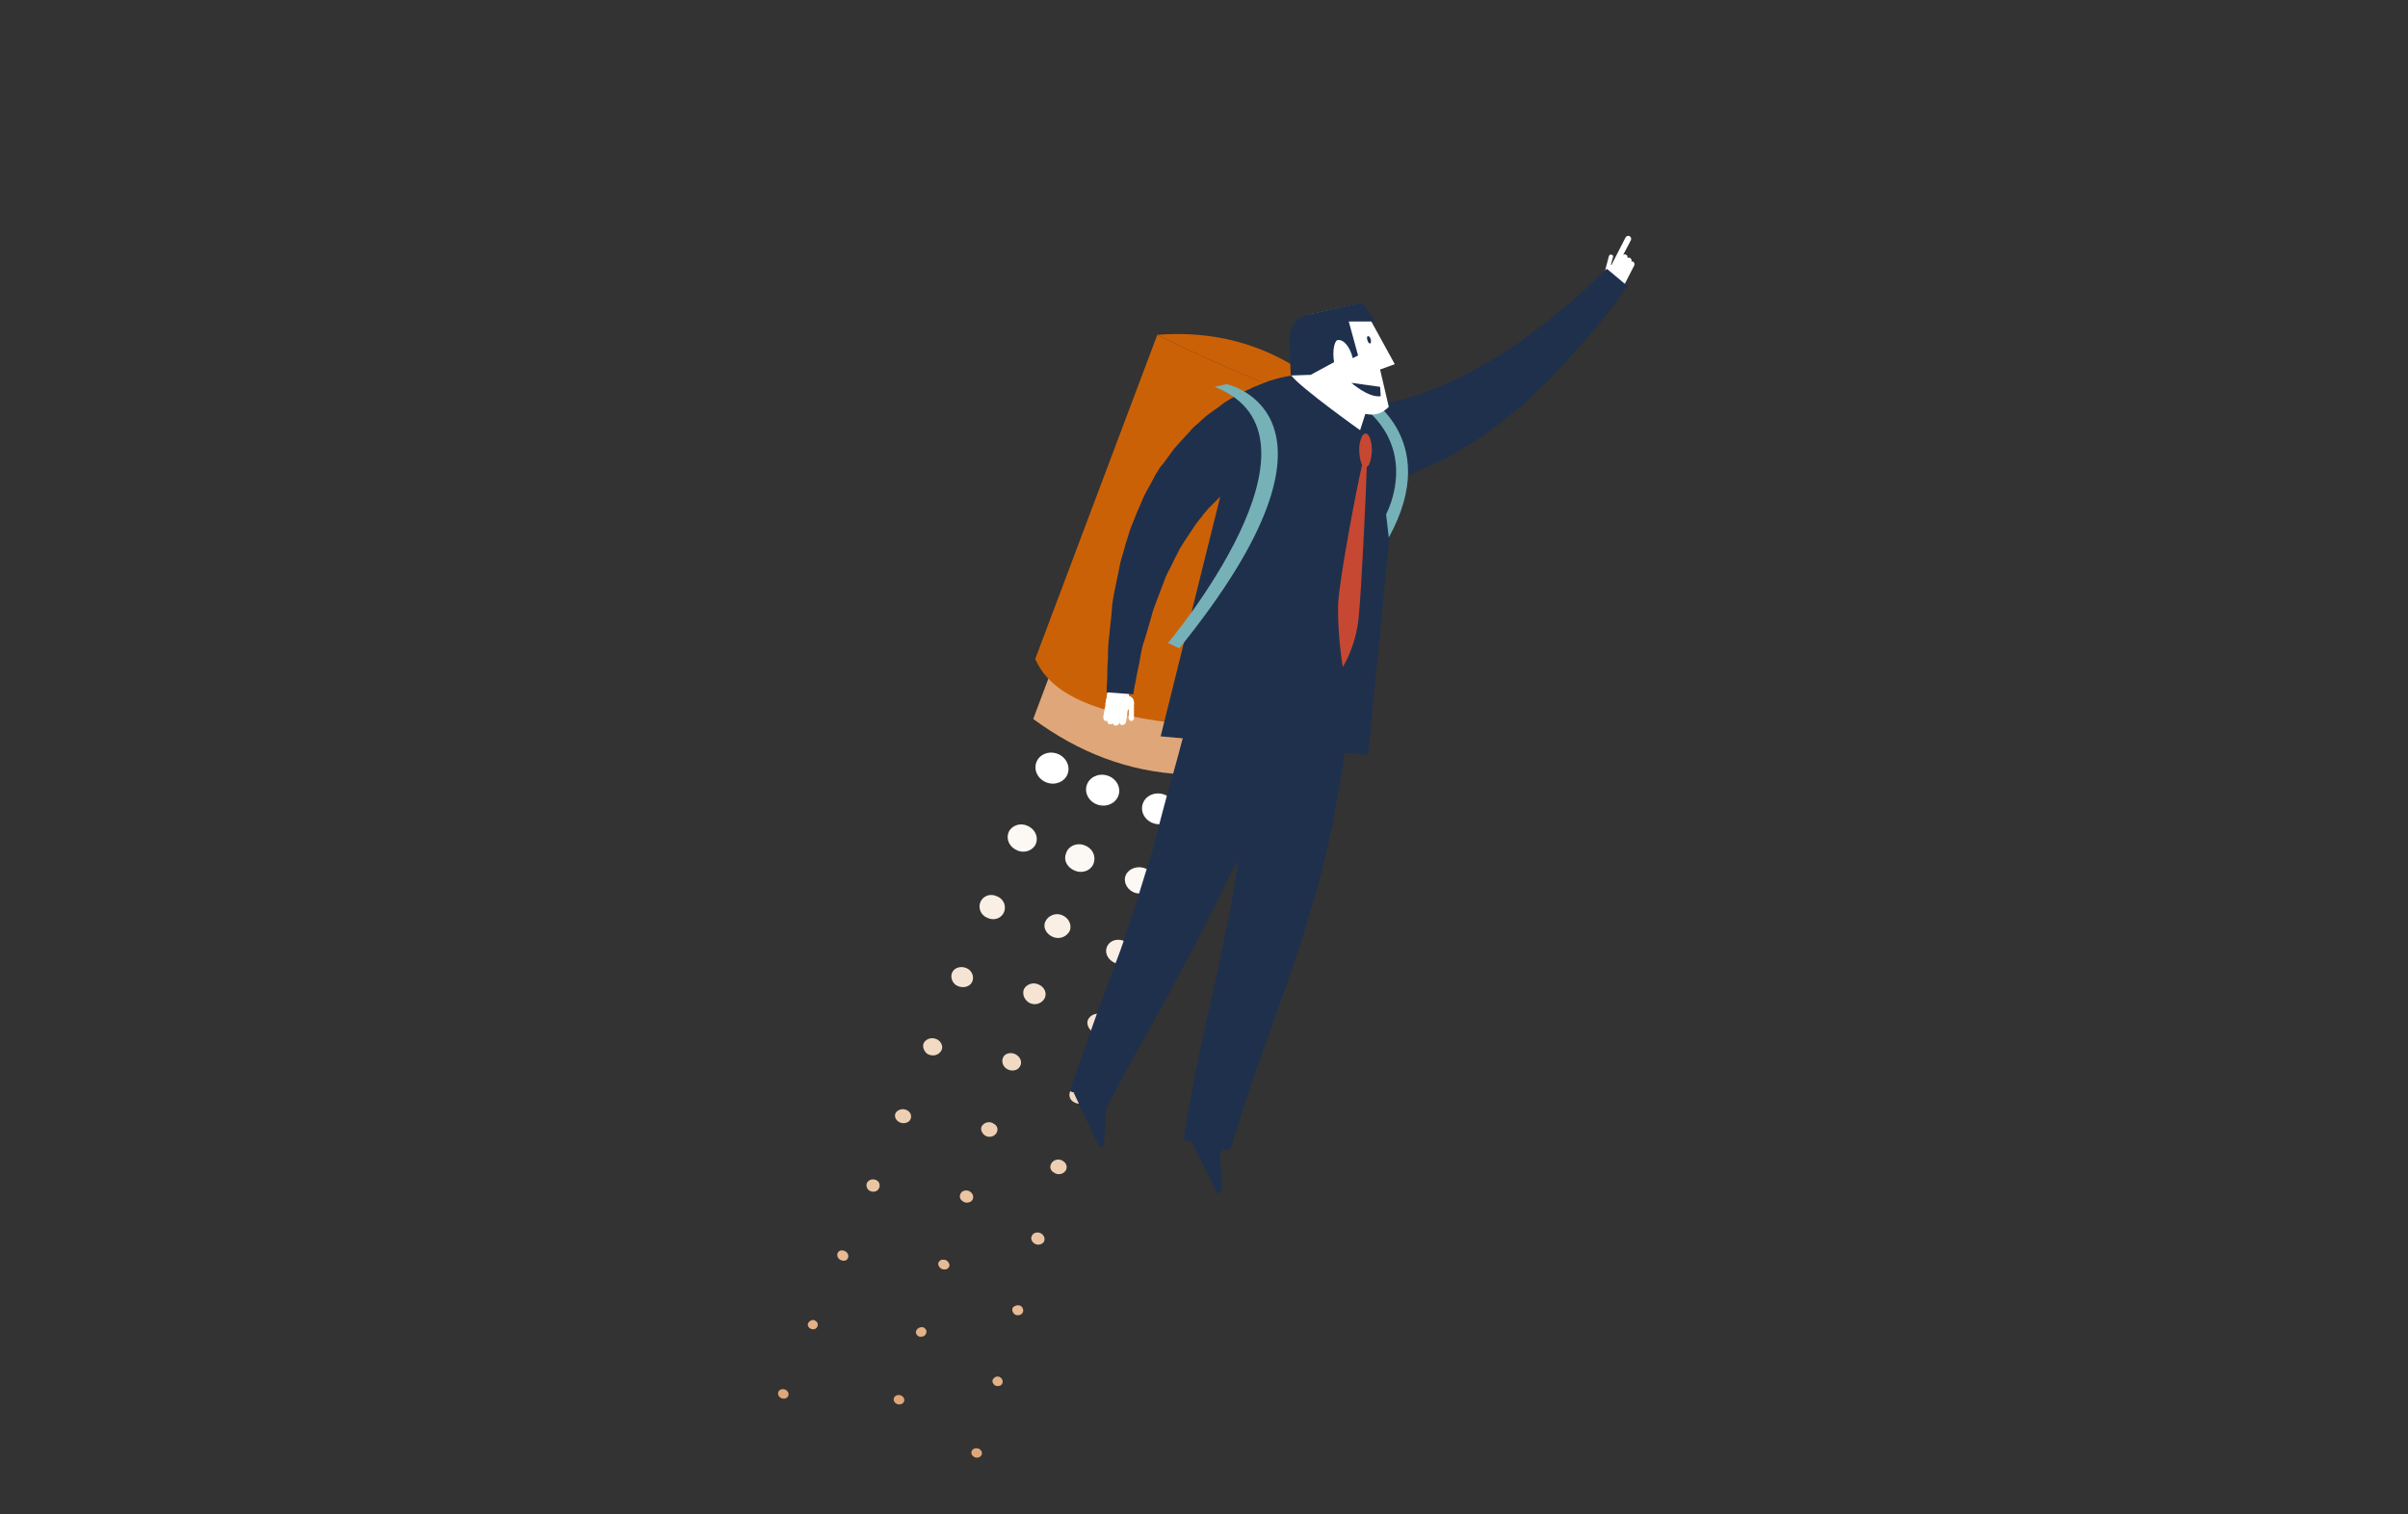 <?xml version="1.0" encoding="utf-8"?>
<!-- Generator: Adobe Illustrator 20.0.0, SVG Export Plug-In . SVG Version: 6.00 Build 0)  -->
<svg version="1.1" xmlns="http://www.w3.org/2000/svg" xmlns:xlink="http://www.w3.org/1999/xlink" x="0px" y="0px"
	 viewBox="0 0 361 227" style="enable-background:new 0 0 361 227;" xml:space="preserve">
<rect x="0" y="0" width="361" height="227" fill="#333333" stroke="none"/>
<style type="text/css">
	.st0{fill:#E9BC00;}
	.st1{fill:#1A9EC0;}
	.st2{fill:#1896B9;}
	.st3{fill:#E0A441;}
	.st4{fill:#7EAF5F;}
	.st5{fill:#6DA74B;}
	.st6{fill:#CD6A36;}
	.st7{fill:#C5472E;}
	.st8{fill:#3D536D;}
	.st9{fill-rule:evenodd;clip-rule:evenodd;fill:#C76E5B;}
	.st10{fill-rule:evenodd;clip-rule:evenodd;fill:#FFFFFF;}
	.st11{fill-rule:evenodd;clip-rule:evenodd;fill:#1C3135;}
	.st12{fill-rule:evenodd;clip-rule:evenodd;fill:#E7C94F;}
	.st13{fill:#FFFFFF;}
	.st14{fill:#1F304C;}
	.st15{fill:#C64832;}
	.st16{fill:#404762;}
	.st17{fill:#D37E42;}
	.st18{fill:#6A6C85;}
	.st19{fill:#A4CCDB;}
	.st20{fill:#FCF8F3;}
	.st21{fill:#F9EFE4;}
	.st22{fill:#F5E4D4;}
	.st23{fill:#F1DAC4;}
	.st24{fill:#EDCFB3;}
	.st25{fill:#EAC5A3;}
	.st26{fill:#E6BB94;}
	.st27{fill:#E3B186;}
	.st28{fill:#DFA779;}
	.st29{fill:#CB6107;}
	.st30{fill:#0092AF;}
	.st31{fill:#76B1B8;}
	.st32{fill:#E4B48B;}
	.st33{fill:#EFD4BA;}
	.st34{fill:#F5E5D5;}
	.st35{fill:#D48466;}
	.st36{fill:#00283C;}
	.st37{clip-path:url(#SVGID_2_);fill:#647BB5;}
	.st38{clip-path:url(#SVGID_4_);fill:#6CA75F;}
	.st39{clip-path:url(#SVGID_6_);fill:#E9BE30;}
	.st40{clip-path:url(#SVGID_8_);fill:#C8573C;}
	.st41{fill:#212E39;}
	.st42{fill:#CD6732;}
	.st43{fill:#CCCCCB;}
	.st44{fill:#F1F7F8;}
	.st45{fill:#ABCED4;}
	.st46{fill:#F0D06C;}
	.st47{fill:#313B57;}
	.st48{fill:#DEA375;}
	.st49{fill:#C6D028;}
	.st50{opacity:0.58;fill:url(#SVGID_9_);}
	.st51{fill:#E5F0F3;}
	.st52{fill:#5F627B;}
	.st53{fill:#73748C;}
	.st54{fill:#6C6E87;}
	.st55{fill:#E1EEF3;}
	.st56{fill:#C3DDE7;}
	.st57{fill:#76B0B7;}
	.st58{fill:#78B6C3;}
	.st59{fill:#BEDBE2;}
	.st60{fill:#5D9EBE;}
	.st61{fill:#43484A;}
	.st62{fill:url(#SVGID_10_);}
	.st63{fill:url(#SVGID_11_);}
	.st64{fill:url(#SVGID_12_);}
	.st65{fill:url(#SVGID_13_);}
	.st66{fill:url(#SVGID_14_);}
	.st67{fill:url(#SVGID_15_);}
	.st68{fill:url(#SVGID_16_);}
	.st69{fill:#E4F0F1;}
	.st70{fill:#D4D4DF;}
	.st71{fill:#CED543;}
	.st72{fill:url(#SVGID_17_);}
	.st73{fill:url(#SVGID_18_);}
	.st74{fill:url(#SVGID_19_);}
	.st75{fill:url(#SVGID_20_);}
	.st76{fill:url(#SVGID_21_);}
	.st77{fill:url(#SVGID_22_);}
	.st78{fill:url(#SVGID_23_);}
	.st79{fill:url(#SVGID_24_);}
	.st80{fill:url(#SVGID_25_);}
	.st81{fill:#86B254;}
	.st82{fill:#96BA66;}
	.st83{fill:#EBC45C;}
	.st84{fill:#E5B34A;}
	.st85{fill:#D27A31;}
	.st86{fill:#C8551A;}
	.st87{fill:#53AACE;}
	.st88{fill:#3EA3C8;}
	.st89{fill:#97C2C9;}
	.st90{fill:none;stroke:#CB6107;stroke-width:0.459;stroke-miterlimit:10;}
	.st91{fill:none;}
	.st92{fill:#434965;}
	.st93{fill:none;stroke:#1F304C;stroke-width:2.357;stroke-miterlimit:10;}
	.st94{fill:none;stroke:#1F304C;stroke-width:1.179;stroke-miterlimit:10;}
	.st95{fill:#F3F8FA;}
	.st96{fill:#7E7E95;}
	.st97{fill-rule:evenodd;clip-rule:evenodd;fill:#F3F8FA;}
	.st98{fill:url(#SVGID_26_);}
	.st99{fill:url(#SVGID_27_);}
	.st100{fill:#BF0811;}
	.st101{fill:#1D2F4A;}
	.st102{fill:#3A415D;}
	.st103{fill:#323232;}
	.st104{fill:#B6D6E2;}
	.st105{fill:#E7F2F5;}
</style>
<g id="Background">
</g>
<g id="shapes">
	<g>
		
			<ellipse transform="matrix(0.229 -0.973 0.973 0.229 15.969 262.624)" class="st13" cx="173.8" cy="121.2" rx="2.3" ry="2.5"/>
		<path class="st20" d="M170.3,133.9c1.2,0.3,2.4-0.3,2.7-1.3c0.3-1.1-0.4-2.2-1.6-2.5c-1.2-0.3-2.4,0.3-2.7,1.3
			C168.4,132.4,169.1,133.6,170.3,133.9z"/>
		<path class="st21" d="M167.2,144.4c1,0.3,2.1-0.1,2.4-1.1c0.3-0.9-0.3-1.9-1.3-2.3c-1-0.3-2.1,0.1-2.4,1.1
			C165.6,143,166.2,144,167.2,144.4z"/>
		<path class="st22" d="M164.1,154.9c0.9,0.3,1.8,0,2.2-0.8c0.3-0.8-0.1-1.7-1-2c-0.9-0.3-1.8,0-2.2,0.8
			C162.8,153.6,163.3,154.5,164.1,154.9z"/>
		<path class="st23" d="M161.1,165.3c0.7,0.4,1.6,0.1,1.9-0.5c0.4-0.6,0.1-1.4-0.6-1.8c-0.7-0.4-1.6-0.1-1.9,0.5
			C160.1,164.2,160.4,165,161.1,165.3z"/>
		<path class="st24" d="M158,175.8c0.5,0.4,1.3,0.3,1.7-0.2c0.4-0.5,0.2-1.2-0.3-1.5c-0.5-0.4-1.3-0.3-1.7,0.2
			C157.3,174.8,157.4,175.5,158,175.8z"/>
		<path class="st25" d="M154.9,186.3c0.4,0.4,1,0.4,1.4,0.1c0.4-0.3,0.4-0.9,0-1.3c-0.4-0.4-1-0.4-1.4-0.1
			C154.5,185.4,154.5,185.9,154.9,186.3z"/>
		<path class="st26" d="M151.9,196.8c0.2,0.4,0.7,0.5,1.1,0.3c0.4-0.2,0.5-0.6,0.3-1c-0.2-0.4-0.7-0.5-1.1-0.3
			C151.8,195.9,151.6,196.4,151.9,196.8z"/>
		<path class="st27" d="M148.8,207.2c0.1,0.4,0.5,0.7,0.9,0.6c0.4,0,0.7-0.4,0.6-0.8c-0.1-0.4-0.5-0.7-0.9-0.6
			C149,206.5,148.7,206.9,148.8,207.2z"/>
		
			<ellipse transform="matrix(0.23 -0.973 0.973 0.23 -99.294 310.27)" class="st28" cx="146.5" cy="217.9" rx="0.7" ry="0.8"/>
	</g>
	<path class="st28" d="M177.4,116.1c-8.3-0.4-15.7-3.3-22.5-8.3l3.9-10.4l22.5,8.3L177.4,116.1z"/>
	<g>
		<path class="st29" d="M201,60.4L182.7,109c-19-1.2-25.3-5.2-27.5-10.2l18.3-48.6C173.5,50.2,195.4,61.2,201,60.4z"/>
		<path class="st29" d="M173.5,50.2c10.5-0.8,19.7,2.5,27.5,10.2C195.4,61.2,173.5,50.2,173.5,50.2z"/>
	</g>
	<g>
		<polygon class="st13" points="166.1,103.5 169.3,104.4 169.2,105.8 168.9,107.5 165.6,106.4 		"/>
		<polygon class="st13" points="166.3,102.6 169.4,103.2 168.9,106.2 165.7,105.6 		"/>
		<path class="st13" d="M168,106.9c0.1-0.3,0.3-0.4,0.6-0.4l0,0c0.3,0,0.4,0.3,0.4,0.6l-0.2,1.2c-0.1,0.3-0.3,0.4-0.6,0.4l0,0
			c-0.3,0-0.4-0.3-0.4-0.6L168,106.9z"/>
		<path class="st13" d="M167,107c0.1-0.3,0.3-0.4,0.6-0.4l0,0c0.3,0.1,0.4,0.3,0.4,0.6l-0.2,1.2c-0.1,0.3-0.3,0.4-0.6,0.4l0,0
			c-0.3-0.1-0.4-0.3-0.4-0.6L167,107z"/>
		<path class="st13" d="M166.2,106.8c0.1-0.3,0.3-0.4,0.6-0.4l0,0c0.3,0.1,0.4,0.3,0.4,0.6l-0.2,1.2c-0.1,0.3-0.3,0.4-0.6,0.4l0,0
			c-0.3,0-0.4-0.3-0.4-0.6L166.2,106.8z"/>
		<path class="st13" d="M165.6,106.3c0.1-0.3,0.3-0.4,0.6-0.4l0,0c0.3,0,0.4,0.3,0.4,0.6l-0.2,1.2c-0.1,0.3-0.3,0.4-0.6,0.4l0,0
			c-0.3,0-0.4-0.3-0.4-0.6L165.6,106.3z"/>
		<path class="st13" d="M168,105.3c0-0.5,0.4-1,1-1l0,0c0.5,0,1,0.4,1,1l0,0.1c0,0.6-0.4,1-1,1l0,0C168.4,106.4,168,106,168,105.3
			L168,105.3z"/>
		<path class="st13" d="M169.2,105.4c0-0.2,0.2-0.4,0.4-0.4l0,0c0.2,0,0.4,0.2,0.4,0.4l0,2.3c0,0.2-0.2,0.4-0.4,0.4l0,0
			c-0.2,0-0.4-0.2-0.4-0.4L169.2,105.4z"/>
	</g>
	<g>
		<g>
			<path class="st14" d="M194.5,103.7c-0.2,28.2-8.1,43.4-13.7,68.1"/>
			<path class="st14" d="M202.5,104c0,0-0.1,1.1-0.3,3c-0.1,0.9-0.2,2.1-0.4,3.4c-0.1,0.7-0.1,1.4-0.2,2.1c-0.1,0.7-0.1,1.5-0.3,2.4
				c-0.3,1.7-0.6,3.6-1,5.6c-0.2,1-0.3,2-0.5,3.1c-0.2,1-0.5,2-0.7,3.1c-0.5,2.1-1,4.2-1.6,6.4c-0.6,2.1-1.3,4.3-1.9,6.4
				c-0.7,2.1-1.4,4.2-2.1,6.3c-0.7,2.1-1.4,4.1-2.1,6c-0.7,1.9-1.3,3.8-2,5.6c-0.6,1.8-1.2,3.4-1.7,4.9c-1.1,3.1-1.8,5.6-2.4,7.4
				c-0.6,1.8-0.9,2.8-0.9,2.8l-7-1.6c0,0,0.2-1.1,0.5-3c0.4-1.9,0.8-4.7,1.5-7.9c0.3-1.6,0.7-3.4,1.1-5.2c0.4-1.8,0.8-3.8,1.3-5.8
				c0.4-2,0.9-4.1,1.3-6.1c0.4-2.1,0.9-4.2,1.3-6.3c0.4-2.1,0.7-4.2,1-6.2c0.3-2,0.5-4.1,0.7-6c0.1-1,0.2-1.9,0.3-2.8
				c0-0.9,0.1-1.8,0.1-2.7c0.1-1.7,0.2-3.3,0.2-4.8c0.1-0.7,0-1.5,0-2.3c0-0.7,0-1.5,0-2.1c0-1.3-0.1-2.5-0.1-3.4c0-1.9-0.1-3-0.1-3
				L202.5,104z"/>
		</g>
	</g>
	<g>
		<g>
			<path class="st14" d="M188.8,104.8c0,0-7.4,17-10,24.1c-5.3,14.4-12.1,27.2-15.4,35.8"/>
			<path class="st14" d="M197.5,108.5c0,0-2.1,3.5-5.2,8.8c-0.8,1.3-1.6,2.7-2.5,4.3c-0.9,1.5-1.8,3.1-2.7,4.7
				c-0.5,0.8-0.9,1.6-1.4,2.5c-0.2,0.4-0.5,0.8-0.7,1.3l-0.4,0.6l-0.1,0.2l0,0.1l0,0l0,0l0,0.1l-0.2,0.3c-0.9,1.8-1.7,3.6-2.7,5.5
				c-1,1.9-1.9,3.8-2.9,5.6c-1,1.8-1.9,3.6-2.8,5.3c-1.9,3.4-3.6,6.5-5.1,9.2c-0.7,1.3-1.4,2.6-2,3.6c-0.6,1.1-1.1,2-1.5,2.8
				c-0.8,1.5-1.2,2.4-1.2,2.4l-5.7-2.2c0,0,0.3-1,0.9-2.7c0.3-0.9,0.7-1.9,1.1-3.1c0.4-1.2,0.9-2.5,1.4-4c1-2.9,2.3-6.2,3.6-9.8
				c0.7-1.8,1.3-3.6,1.9-5.5c0.7-1.9,1.2-3.7,1.8-5.6c0.6-1.9,1.2-3.9,1.8-5.8c0.5-2,1-3.9,1.5-5.8c0.5-1.9,1-3.7,1.5-5.4
				c0.5-1.7,0.9-3.3,1.3-4.8c1.7-6,2.8-9.9,2.8-9.9L197.5,108.5z"/>
		</g>
	</g>
	<polygon class="st14" points="164.9,172.2 161,163.9 163.9,161.6 166.2,164.6 165.9,165.3 165.5,171.6 	"/>
	<polygon class="st14" points="182.6,179.1 178.2,170.3 182.1,168.4 183.6,170.6 182.9,173 183.2,178.4 	"/>
	<polygon class="st30" points="195.6,89.8 195.6,89.8 195.7,89.8 	"/>
	<path class="st14" d="M174,110.4l31.1,2.8l3.8-38.8c0.6-3.7,0-12.5-3.6-13.3l-11.5-4.7c-3.1-0.7-9.8,8.8-10.5,16.6L174,110.4z"/>
	<path class="st13" d="M241.1,41.3L241.1,41.3L241.1,41.3c-0.3-0.3-0.5-0.6-0.4-1l0,0c0,0,0,0,0,0l0.5-1.9c0.1-0.2,0.2-0.3,0.4-0.2
		c0.2,0,0.3,0.2,0.2,0.4l-0.3,1.1c0,0,0.1,0,0.1,0l2.1-4.1c0.1-0.2,0.4-0.3,0.6-0.2c0.2,0.1,0.3,0.4,0.2,0.6l-1.2,2.3
		c0.1-0.2,0.3-0.2,0.5-0.1c0.2,0.1,0.2,0.3,0.2,0.5c0.1-0.1,0.3-0.1,0.4,0c0.2,0.1,0.2,0.3,0.2,0.5c0.1,0,0.1,0,0.2,0
		c0.2,0.1,0.3,0.4,0.2,0.6l-2,3.9l-2.5-1.3L241.1,41.3z"/>
	<g>
		<g>
			<path class="st14" d="M201.1,60.6c0,0,0,0,0.1,0c0.1,0,0,0,0.1,0c0,0,0,0,0,0c0.1,0,0.1,0,0.2,0c0.2,0,0.3,0.1,0.6,0.1
				c0.2,0,0.5,0.1,0.8,0.1c0.3,0,0.7,0,1,0c0.4,0,0.8,0,1.2-0.1c0.4,0,0.9-0.1,1.4-0.1c0.5-0.1,1-0.1,1.5-0.2
				c0.5-0.1,1.1-0.2,1.7-0.4c0.6-0.1,1.2-0.3,1.8-0.5c0.6-0.2,1.2-0.3,1.9-0.6c1.3-0.5,2.6-0.9,3.9-1.6c0.7-0.3,1.3-0.6,2-0.9l2-1.1
				c0.7-0.4,1.3-0.7,2-1.1c0.6-0.4,1.3-0.8,1.9-1.2c0.6-0.4,1.3-0.8,1.9-1.2c0.6-0.4,1.2-0.9,1.8-1.3c1.1-0.9,2.3-1.6,3.3-2.5
				c1-0.9,2-1.7,2.9-2.4c0.9-0.7,1.7-1.5,2.4-2.1c0.7-0.6,1.3-1.2,1.8-1.7c1-0.9,1.6-1.5,1.6-1.5l3.1,2.6c0,0-0.5,0.6-1.3,1.8
				c-0.4,0.6-0.9,1.3-1.5,2c-0.6,0.8-1.3,1.7-2.1,2.6c-0.8,0.9-1.7,2-2.6,3c-0.9,1.1-2,2.1-3,3.3c-0.5,0.6-1.1,1.1-1.6,1.7
				c-0.6,0.5-1.2,1.1-1.8,1.7c-0.6,0.6-1.2,1.1-1.8,1.7c-0.6,0.5-1.3,1.1-2,1.6c-0.7,0.5-1.3,1.1-2,1.6c-0.7,0.5-1.4,1-2.1,1.5
				c-1.4,1-2.9,1.8-4.3,2.7c-0.7,0.4-1.5,0.8-2.2,1.1c-0.7,0.3-1.4,0.7-2.1,1c-0.7,0.3-1.4,0.6-2.1,0.9c-0.7,0.3-1.4,0.5-2.1,0.7
				c-0.7,0.2-1.3,0.4-2,0.6c-0.6,0.1-1.2,0.3-1.8,0.4c-0.6,0.1-1.2,0.2-1.7,0.3c-0.5,0.1-1,0.1-1.5,0.2c-0.4,0.1-0.9,0.1-1.3,0.1
				c-0.2,0-0.4,0-0.5,0c-0.2,0-0.4,0-0.6,0c-0.6,0-0.9-0.1-0.9-0.1L201.1,60.6z"/>
		</g>
	</g>
	<g>
		<g>
			<path class="st14" d="M194.2,69.3c0,0-0.3,0-0.3,0c0,0-0.4,0-0.9,0c-0.5,0.1-1.1,0.2-1.8,0.4c-0.2,0-0.4,0.1-0.5,0.1
				c-0.2,0.1-0.4,0.1-0.6,0.2c-0.4,0.2-0.8,0.3-1.2,0.5c-0.4,0.2-0.9,0.4-1.3,0.6c-0.5,0.2-0.9,0.6-1.4,0.8
				c-0.2,0.1-0.5,0.3-0.7,0.4c-0.2,0.2-0.5,0.4-0.7,0.6c-0.5,0.4-1,0.7-1.5,1.2c-0.5,0.5-0.9,0.9-1.4,1.4c-0.2,0.2-0.5,0.5-0.7,0.7
				l-0.7,0.8c-0.4,0.6-0.9,1.1-1.3,1.7c-0.4,0.6-0.8,1.2-1.2,1.8c-0.4,0.6-0.8,1.2-1.2,1.9c-0.3,0.7-0.7,1.3-1,2
				c-0.3,0.7-0.7,1.3-1,2c-0.3,0.7-0.5,1.4-0.8,2.1c-0.5,1.4-1.1,2.7-1.4,4c-0.4,1.3-0.7,2.5-1.1,3.7c-0.4,1.1-0.5,2.2-0.7,3.2
				c-0.2,1-0.4,1.8-0.5,2.5c-0.3,1.4-0.4,2.2-0.4,2.2l-4-0.3c0,0,0-0.8,0.1-2.3c0-0.7,0-1.6,0.1-2.7c0-1,0-2.2,0.2-3.5
				c0.1-1.3,0.3-2.6,0.4-4.1c0.1-1.5,0.5-3,0.8-4.6c0.2-0.8,0.3-1.6,0.5-2.4c0.2-0.8,0.5-1.6,0.7-2.5c0.3-0.8,0.5-1.7,0.8-2.5
				c0.3-0.8,0.7-1.7,1-2.5c0.4-0.8,0.7-1.7,1.1-2.5c0.4-0.8,0.9-1.6,1.3-2.4c0.2-0.4,0.4-0.8,0.7-1.2c0.2-0.4,0.5-0.8,0.8-1.1
				c0.5-0.7,1.1-1.5,1.6-2.2c0.6-0.7,1.2-1.3,1.8-2c0.3-0.3,0.6-0.6,0.9-1c0.3-0.3,0.6-0.6,1-0.9c0.6-0.6,1.2-1.1,1.9-1.6
				c0.7-0.5,1.3-0.9,1.9-1.4c0.6-0.4,1.3-0.8,1.9-1.1c0.3-0.2,0.6-0.3,0.9-0.5c0.3-0.1,0.6-0.3,0.9-0.4c1.1-0.6,2.2-0.9,3.1-1.3
				c1-0.3,1.6-0.5,2.4-0.6c0.6-0.1,0.8-0.1,0.8-0.1L194.2,69.3z"/>
		</g>
	</g>
	<g>
		<polygon class="st30" points="200.2,99.5 200.2,99.5 200.2,99.5 		"/>
		<path class="st15" d="M204.2,69.7c-0.3-0.6-0.5-1.8-0.4-2.9c0.2-1.4,0.7-2.1,1.2-1.7c0.5,0.4,0.8,1.9,0.6,3.2
			c-0.1,0.9-0.4,1.6-0.7,1.7c-0.1,3.7-0.8,18.6-1.2,22.4c-0.4,4.6-2.4,7.6-2.4,7.6c0-0.1-0.8-4.7-0.7-9.4
			C200.8,86.7,203.4,73.1,204.2,69.7z"/>
	</g>
	<path class="st31" d="M183.9,57.6c0,0,21.3,4.5-7.1,39.6l-1.7-0.8c0,0,26.1-30.9,7-38.4L183.9,57.6z"/>
	<path class="st31" d="M204.3,59c0,0,12.2,6.5,3.9,21.6l-0.4-3.5c0,0,5.5-10-4.5-16.9L204.3,59z"/>
	<path class="st13" d="M205.7,58.9l-1.8,5.6c0,0-9-6.4-10.3-8.2c-1.3-1.7,9.5,1.6,9.5,1.6"/>
	<g>
		<path class="st13" d="M209.1,54.6l-5-9.1l-7.6,1.6c-1.7,0.4-3,1.9-3,3.7l0.1,5.5c5.5,1.5,10.8,8.6,14.6,4.7l-1.3-5.6L209.1,54.6z"
			/>
		<path class="st14" d="M205,51c0.1,0.3,0.2,0.5,0.4,0.5c0.1,0,0.2-0.3,0.1-0.6c-0.1-0.3-0.2-0.5-0.4-0.5
			C204.9,50.4,204.9,50.7,205,51z"/>
		<path class="st14" d="M206.9,58l-4.3-0.6c0,0,2.6,2.3,4.4,2L206.9,58z"/>
		<path class="st14" d="M203.6,53.3l-0.8,0.4c-0.4-1.7-1.4-2.9-2.3-2.7c-0.4,0.1-0.8,1.5-0.5,3.3c0,0-3.5,1.9-3.5,1.9l-3,0.1
			l-0.2-5.4c-0.1-1.8,1.2-3.5,3-3.8l7.9-1.7l2,2.8l-4,0L203.6,53.3z"/>
	</g>
	<g>
		
			<ellipse transform="matrix(0.347 -0.938 0.938 0.347 -5.069 223.114)" class="st13" cx="157.7" cy="115.2" rx="2.3" ry="2.5"/>
		<path class="st20" d="M152.5,127.5c1.1,0.5,2.4,0,2.8-1c0.4-1-0.1-2.2-1.3-2.7c-1.1-0.5-2.4,0-2.8,1
			C150.8,125.8,151.3,127,152.5,127.5z"/>
		<path class="st21" d="M148,137.6c1,0.5,2.1,0.1,2.5-0.8c0.4-0.9,0-2-1-2.4c-1-0.5-2.1-0.1-2.5,0.8
			C146.6,136.1,147,137.2,148,137.6z"/>
		<path class="st22" d="M143.5,147.8c0.8,0.4,1.8,0.2,2.2-0.5c0.4-0.7,0.1-1.7-0.7-2.1c-0.8-0.4-1.8-0.2-2.2,0.5
			C142.4,146.4,142.7,147.4,143.5,147.8z"/>
		<path class="st23" d="M139,158c0.7,0.4,1.5,0.3,2-0.3s0.2-1.4-0.4-1.8c-0.7-0.4-1.5-0.3-2,0.3C138.2,156.7,138.4,157.5,139,158z"
			/>
		<path class="st24" d="M134.6,168.1c0.5,0.4,1.2,0.4,1.7,0c0.4-0.4,0.4-1.1-0.1-1.5c-0.5-0.4-1.2-0.4-1.7,0
			C134,167,134.1,167.7,134.6,168.1z"/>
		<path class="st25" d="M130.1,178.3c0.3,0.4,1,0.5,1.4,0.2c0.4-0.3,0.5-0.9,0.2-1.3c-0.3-0.4-1-0.5-1.4-0.2
			C129.8,177.3,129.8,177.9,130.1,178.3z"/>
		<path class="st26" d="M125.6,188.5c0.2,0.4,0.7,0.6,1.1,0.5c0.4-0.1,0.6-0.6,0.4-1c-0.2-0.4-0.7-0.6-1.1-0.5
			C125.6,187.6,125.4,188.1,125.6,188.5z"/>
		<path class="st27" d="M121.1,198.6c0,0.4,0.4,0.7,0.8,0.7c0.4,0,0.7-0.3,0.7-0.7c0-0.4-0.4-0.7-0.8-0.7
			C121.4,198,121.1,198.3,121.1,198.6z"/>
		
			<ellipse transform="matrix(0.347 -0.938 0.938 0.347 -119.442 246.554)" class="st28" cx="117.4" cy="209.1" rx="0.7" ry="0.8"/>
	</g>
	<g>
		<ellipse transform="matrix(0.26 -0.966 0.966 0.26 7.858 247.341)" class="st13" cx="165.3" cy="118.5" rx="2.3" ry="2.5"/>
		<path class="st20" d="M161.3,130.6c1.2,0.4,2.4-0.2,2.7-1.3c0.3-1.1-0.3-2.2-1.5-2.6c-1.2-0.4-2.4,0.2-2.7,1.3
			C159.4,129.1,160.1,130.2,161.3,130.6z"/>
		<path class="st21" d="M157.9,140.5c1,0.4,2.1-0.1,2.5-1c0.3-0.9-0.2-1.9-1.2-2.3c-1-0.4-2.1,0.1-2.5,1
			C156.3,139.1,156.9,140.1,157.9,140.5z"/>
		<path class="st22" d="M154.4,150.4c0.9,0.4,1.8,0,2.2-0.7c0.4-0.8,0-1.7-0.9-2.1c-0.9-0.4-1.8,0-2.2,0.7
			C153.2,149.1,153.6,150,154.4,150.4z"/>
		<path class="st23" d="M151,160.3c0.7,0.4,1.6,0.2,1.9-0.4c0.4-0.6,0.1-1.4-0.6-1.8c-0.7-0.4-1.6-0.2-1.9,0.4
			C150.1,159.1,150.3,159.9,151,160.3z"/>
		<path class="st24" d="M147.6,170.2c0.5,0.4,1.3,0.3,1.7-0.2c0.4-0.5,0.3-1.2-0.3-1.5c-0.5-0.4-1.3-0.3-1.7,0.2
			C146.9,169.1,147.1,169.8,147.6,170.2z"/>
		<path class="st25" d="M144.2,180c0.4,0.4,1,0.4,1.4,0.1c0.4-0.3,0.4-0.9,0-1.3c-0.4-0.4-1-0.4-1.4-0.1
			C143.8,179.1,143.8,179.7,144.2,180z"/>
		<path class="st26" d="M140.8,189.9c0.2,0.4,0.7,0.5,1.1,0.4c0.4-0.2,0.6-0.6,0.3-1c-0.2-0.4-0.7-0.5-1.1-0.4
			C140.7,189.1,140.5,189.5,140.8,189.9z"/>
		<path class="st27" d="M137.3,199.8c0.1,0.4,0.4,0.7,0.9,0.6c0.4,0,0.7-0.4,0.7-0.8c-0.1-0.4-0.4-0.7-0.9-0.6
			C137.6,199.1,137.3,199.4,137.3,199.8z"/>
		
			<ellipse transform="matrix(0.26 -0.966 0.966 0.26 -103.012 285.41)" class="st28" cx="134.7" cy="209.9" rx="0.7" ry="0.8"/>
	</g>
</g>
<g id="Figures">
</g>
<g id="Texture">
</g>
<g id="Text">
</g>
</svg>
